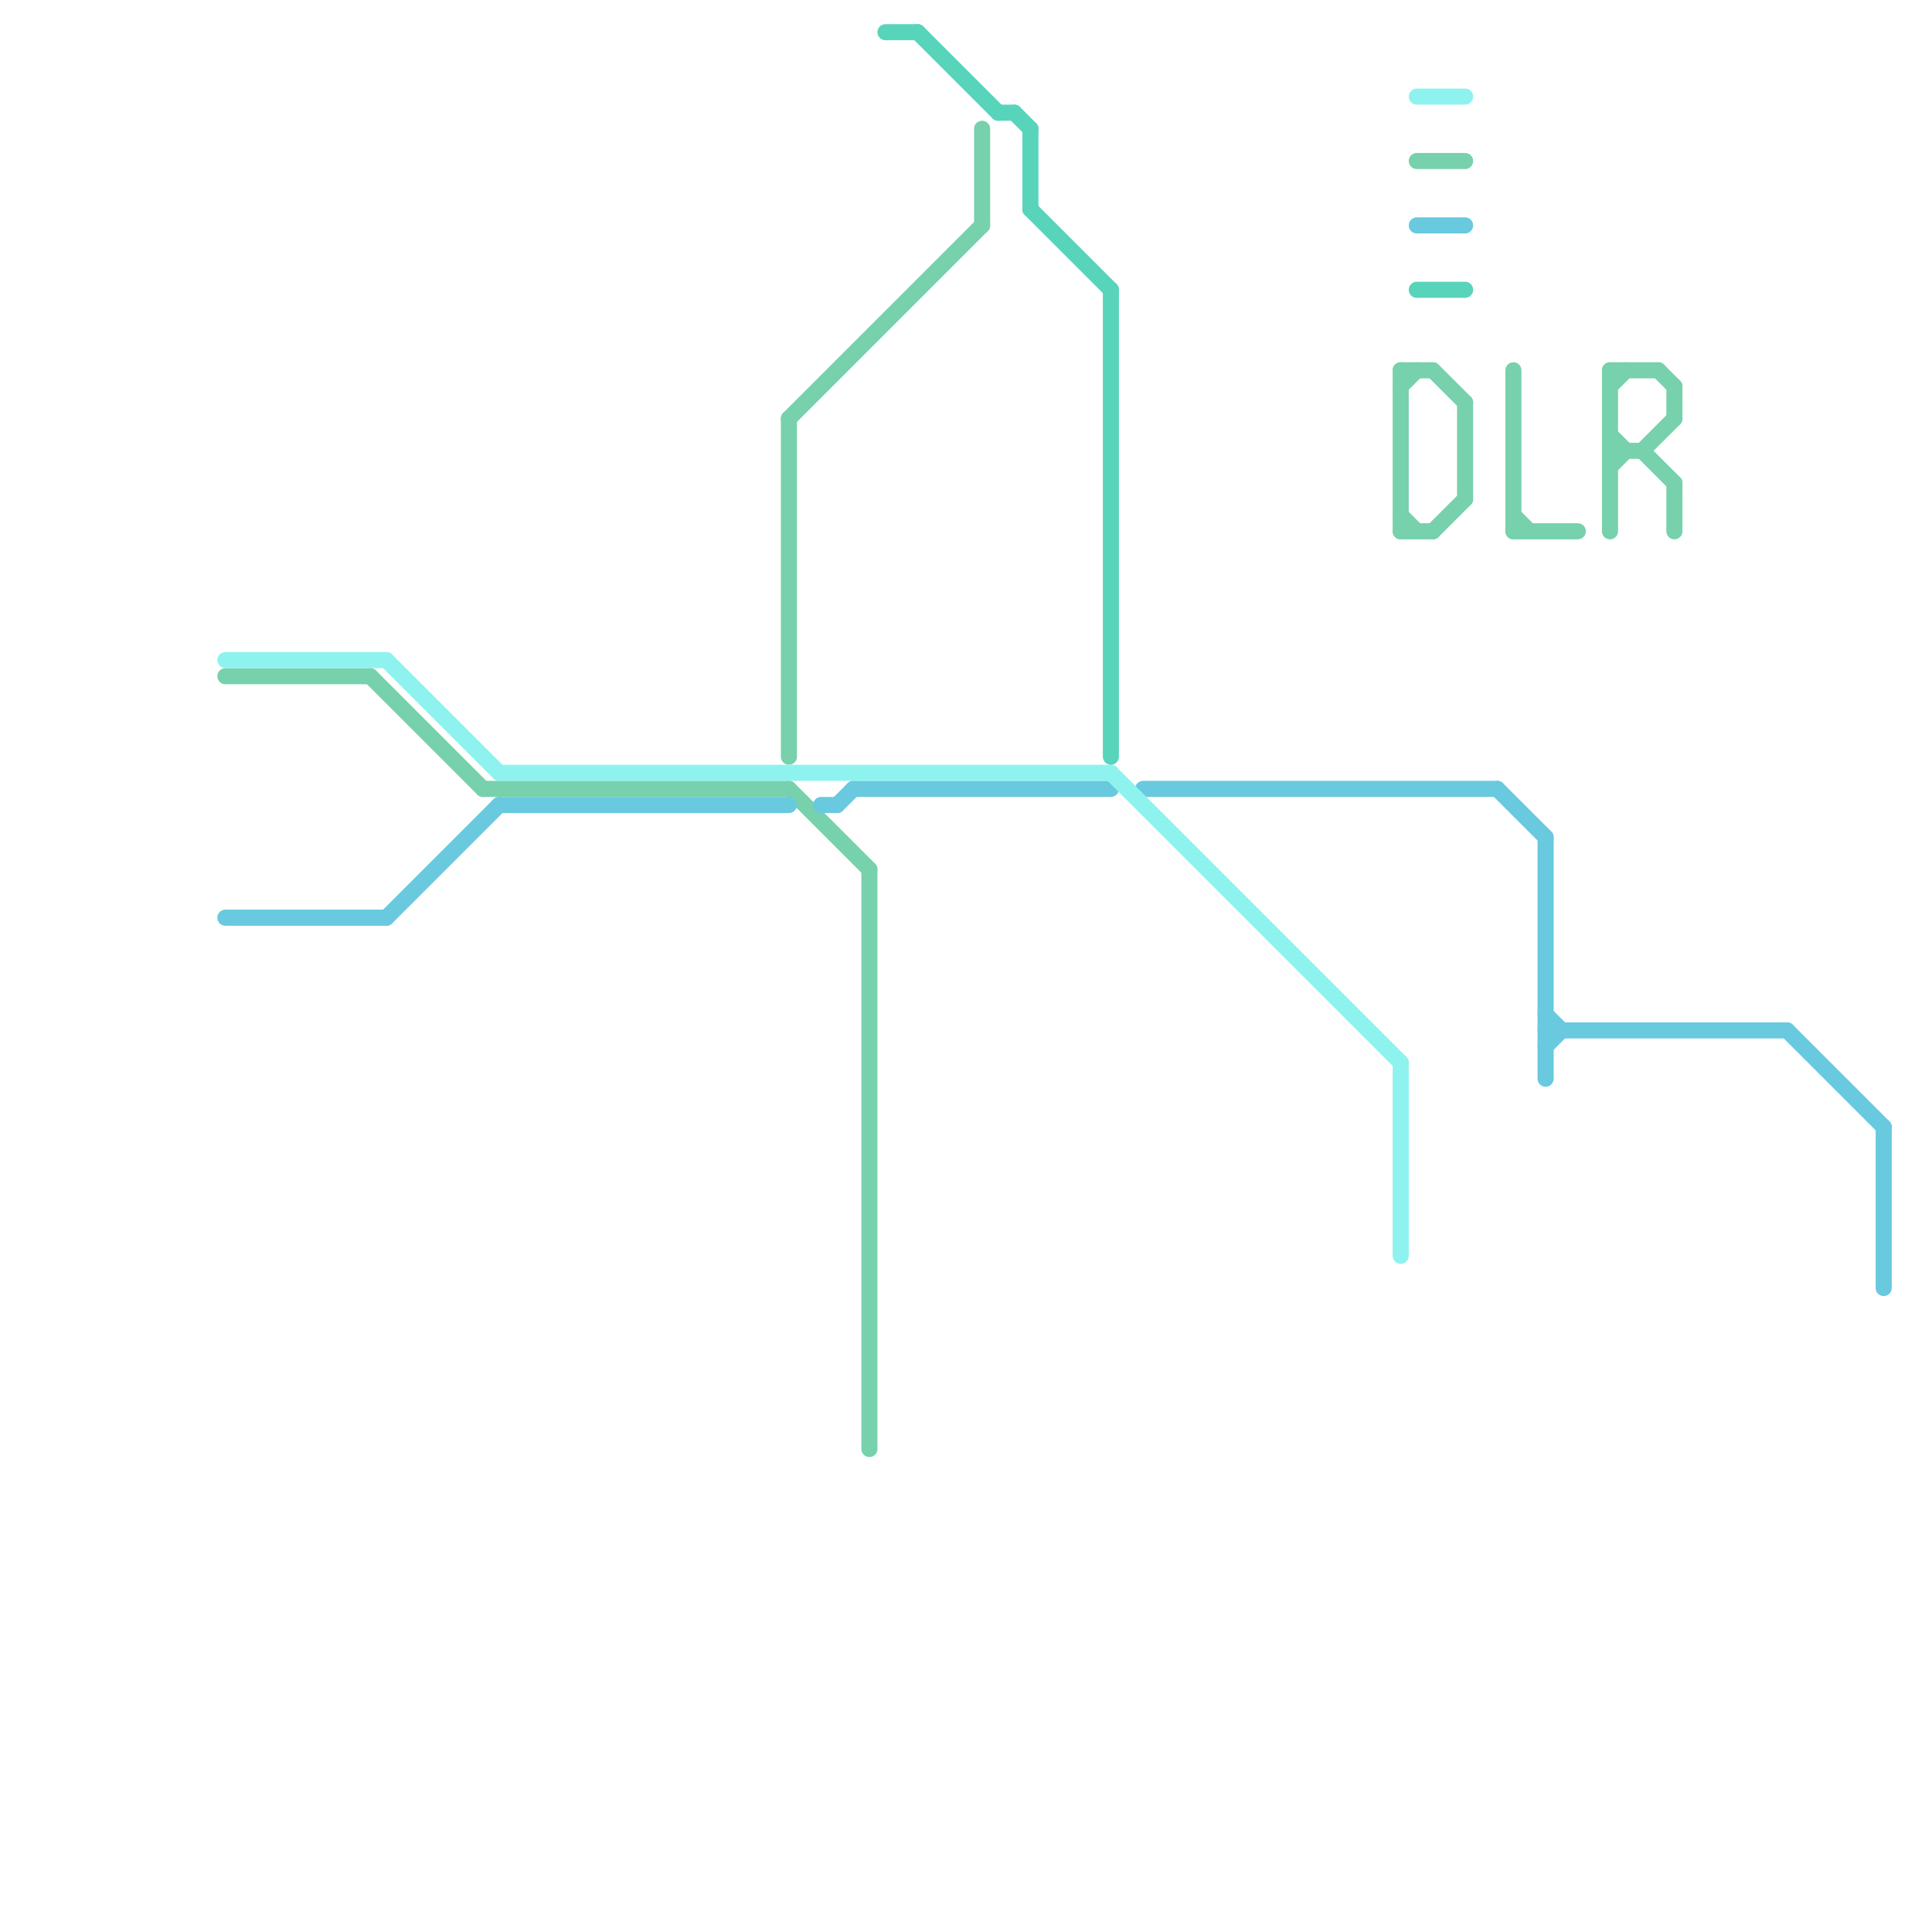 
<svg version="1.1" xmlns="http://www.w3.org/2000/svg" viewBox="0 0 120 120">
<style>text { font: 1px Helvetica; font-weight: 600; white-space: pre; dominant-baseline: central; } line { stroke-width: 1; fill: none; stroke-linecap: round; stroke-linejoin: round; } .c0 { stroke: #77d1ac } .c1 { stroke: #68c9df } .c2 { stroke: #8ef3ee } .c3 { stroke: #58d4bb }</style><defs><g id="wm-xf"><circle r="1.2" fill="#000"/><circle r="0.9" fill="#fff"/><circle r="0.6" fill="#000"/><circle r="0.3" fill="#fff"/></g><g id="wm"><circle r="0.6" fill="#000"/><circle r="0.3" fill="#fff"/></g></defs><line class="c0" x1="23" y1="42" x2="30" y2="49"/><line class="c0" x1="88" y1="10" x2="91" y2="10"/><line class="c0" x1="87" y1="23" x2="87" y2="33"/><line class="c0" x1="89" y1="23" x2="91" y2="25"/><line class="c0" x1="100" y1="24" x2="101" y2="23"/><line class="c0" x1="30" y1="49" x2="49" y2="49"/><line class="c0" x1="87" y1="33" x2="89" y2="33"/><line class="c0" x1="104" y1="24" x2="104" y2="26"/><line class="c0" x1="102" y1="28" x2="104" y2="30"/><line class="c0" x1="94" y1="32" x2="95" y2="33"/><line class="c0" x1="87" y1="23" x2="89" y2="23"/><line class="c0" x1="91" y1="25" x2="91" y2="31"/><line class="c0" x1="100" y1="23" x2="103" y2="23"/><line class="c0" x1="94" y1="23" x2="94" y2="33"/><line class="c0" x1="100" y1="27" x2="101" y2="28"/><line class="c0" x1="14" y1="42" x2="23" y2="42"/><line class="c0" x1="49" y1="26" x2="49" y2="47"/><line class="c0" x1="103" y1="23" x2="104" y2="24"/><line class="c0" x1="100" y1="23" x2="100" y2="33"/><line class="c0" x1="87" y1="24" x2="88" y2="23"/><line class="c0" x1="102" y1="28" x2="104" y2="26"/><line class="c0" x1="94" y1="33" x2="98" y2="33"/><line class="c0" x1="100" y1="28" x2="102" y2="28"/><line class="c0" x1="61" y1="8" x2="61" y2="14"/><line class="c0" x1="49" y1="26" x2="61" y2="14"/><line class="c0" x1="49" y1="49" x2="54" y2="54"/><line class="c0" x1="89" y1="33" x2="91" y2="31"/><line class="c0" x1="100" y1="29" x2="101" y2="28"/><line class="c0" x1="104" y1="30" x2="104" y2="33"/><line class="c0" x1="54" y1="54" x2="54" y2="90"/><line class="c0" x1="87" y1="32" x2="88" y2="33"/><line class="c1" x1="71" y1="49" x2="93" y2="49"/><line class="c1" x1="24" y1="57" x2="31" y2="50"/><line class="c1" x1="96" y1="63" x2="97" y2="64"/><line class="c1" x1="31" y1="50" x2="49" y2="50"/><line class="c1" x1="111" y1="64" x2="117" y2="70"/><line class="c1" x1="88" y1="14" x2="91" y2="14"/><line class="c1" x1="53" y1="49" x2="69" y2="49"/><line class="c1" x1="14" y1="57" x2="24" y2="57"/><line class="c1" x1="96" y1="65" x2="97" y2="64"/><line class="c1" x1="96" y1="64" x2="111" y2="64"/><line class="c1" x1="117" y1="70" x2="117" y2="80"/><line class="c1" x1="51" y1="50" x2="52" y2="50"/><line class="c1" x1="96" y1="52" x2="96" y2="67"/><line class="c1" x1="93" y1="49" x2="96" y2="52"/><line class="c1" x1="52" y1="50" x2="53" y2="49"/><line class="c2" x1="14" y1="41" x2="24" y2="41"/><line class="c2" x1="24" y1="41" x2="31" y2="48"/><line class="c2" x1="31" y1="48" x2="69" y2="48"/><line class="c2" x1="88" y1="6" x2="91" y2="6"/><line class="c2" x1="69" y1="48" x2="87" y2="66"/><line class="c2" x1="87" y1="66" x2="87" y2="78"/><line class="c3" x1="62" y1="7" x2="63" y2="7"/><line class="c3" x1="64" y1="8" x2="64" y2="13"/><line class="c3" x1="69" y1="18" x2="69" y2="47"/><line class="c3" x1="88" y1="18" x2="91" y2="18"/><line class="c3" x1="57" y1="2" x2="62" y2="7"/><line class="c3" x1="55" y1="2" x2="57" y2="2"/><line class="c3" x1="64" y1="13" x2="69" y2="18"/><line class="c3" x1="63" y1="7" x2="64" y2="8"/>
</svg>
